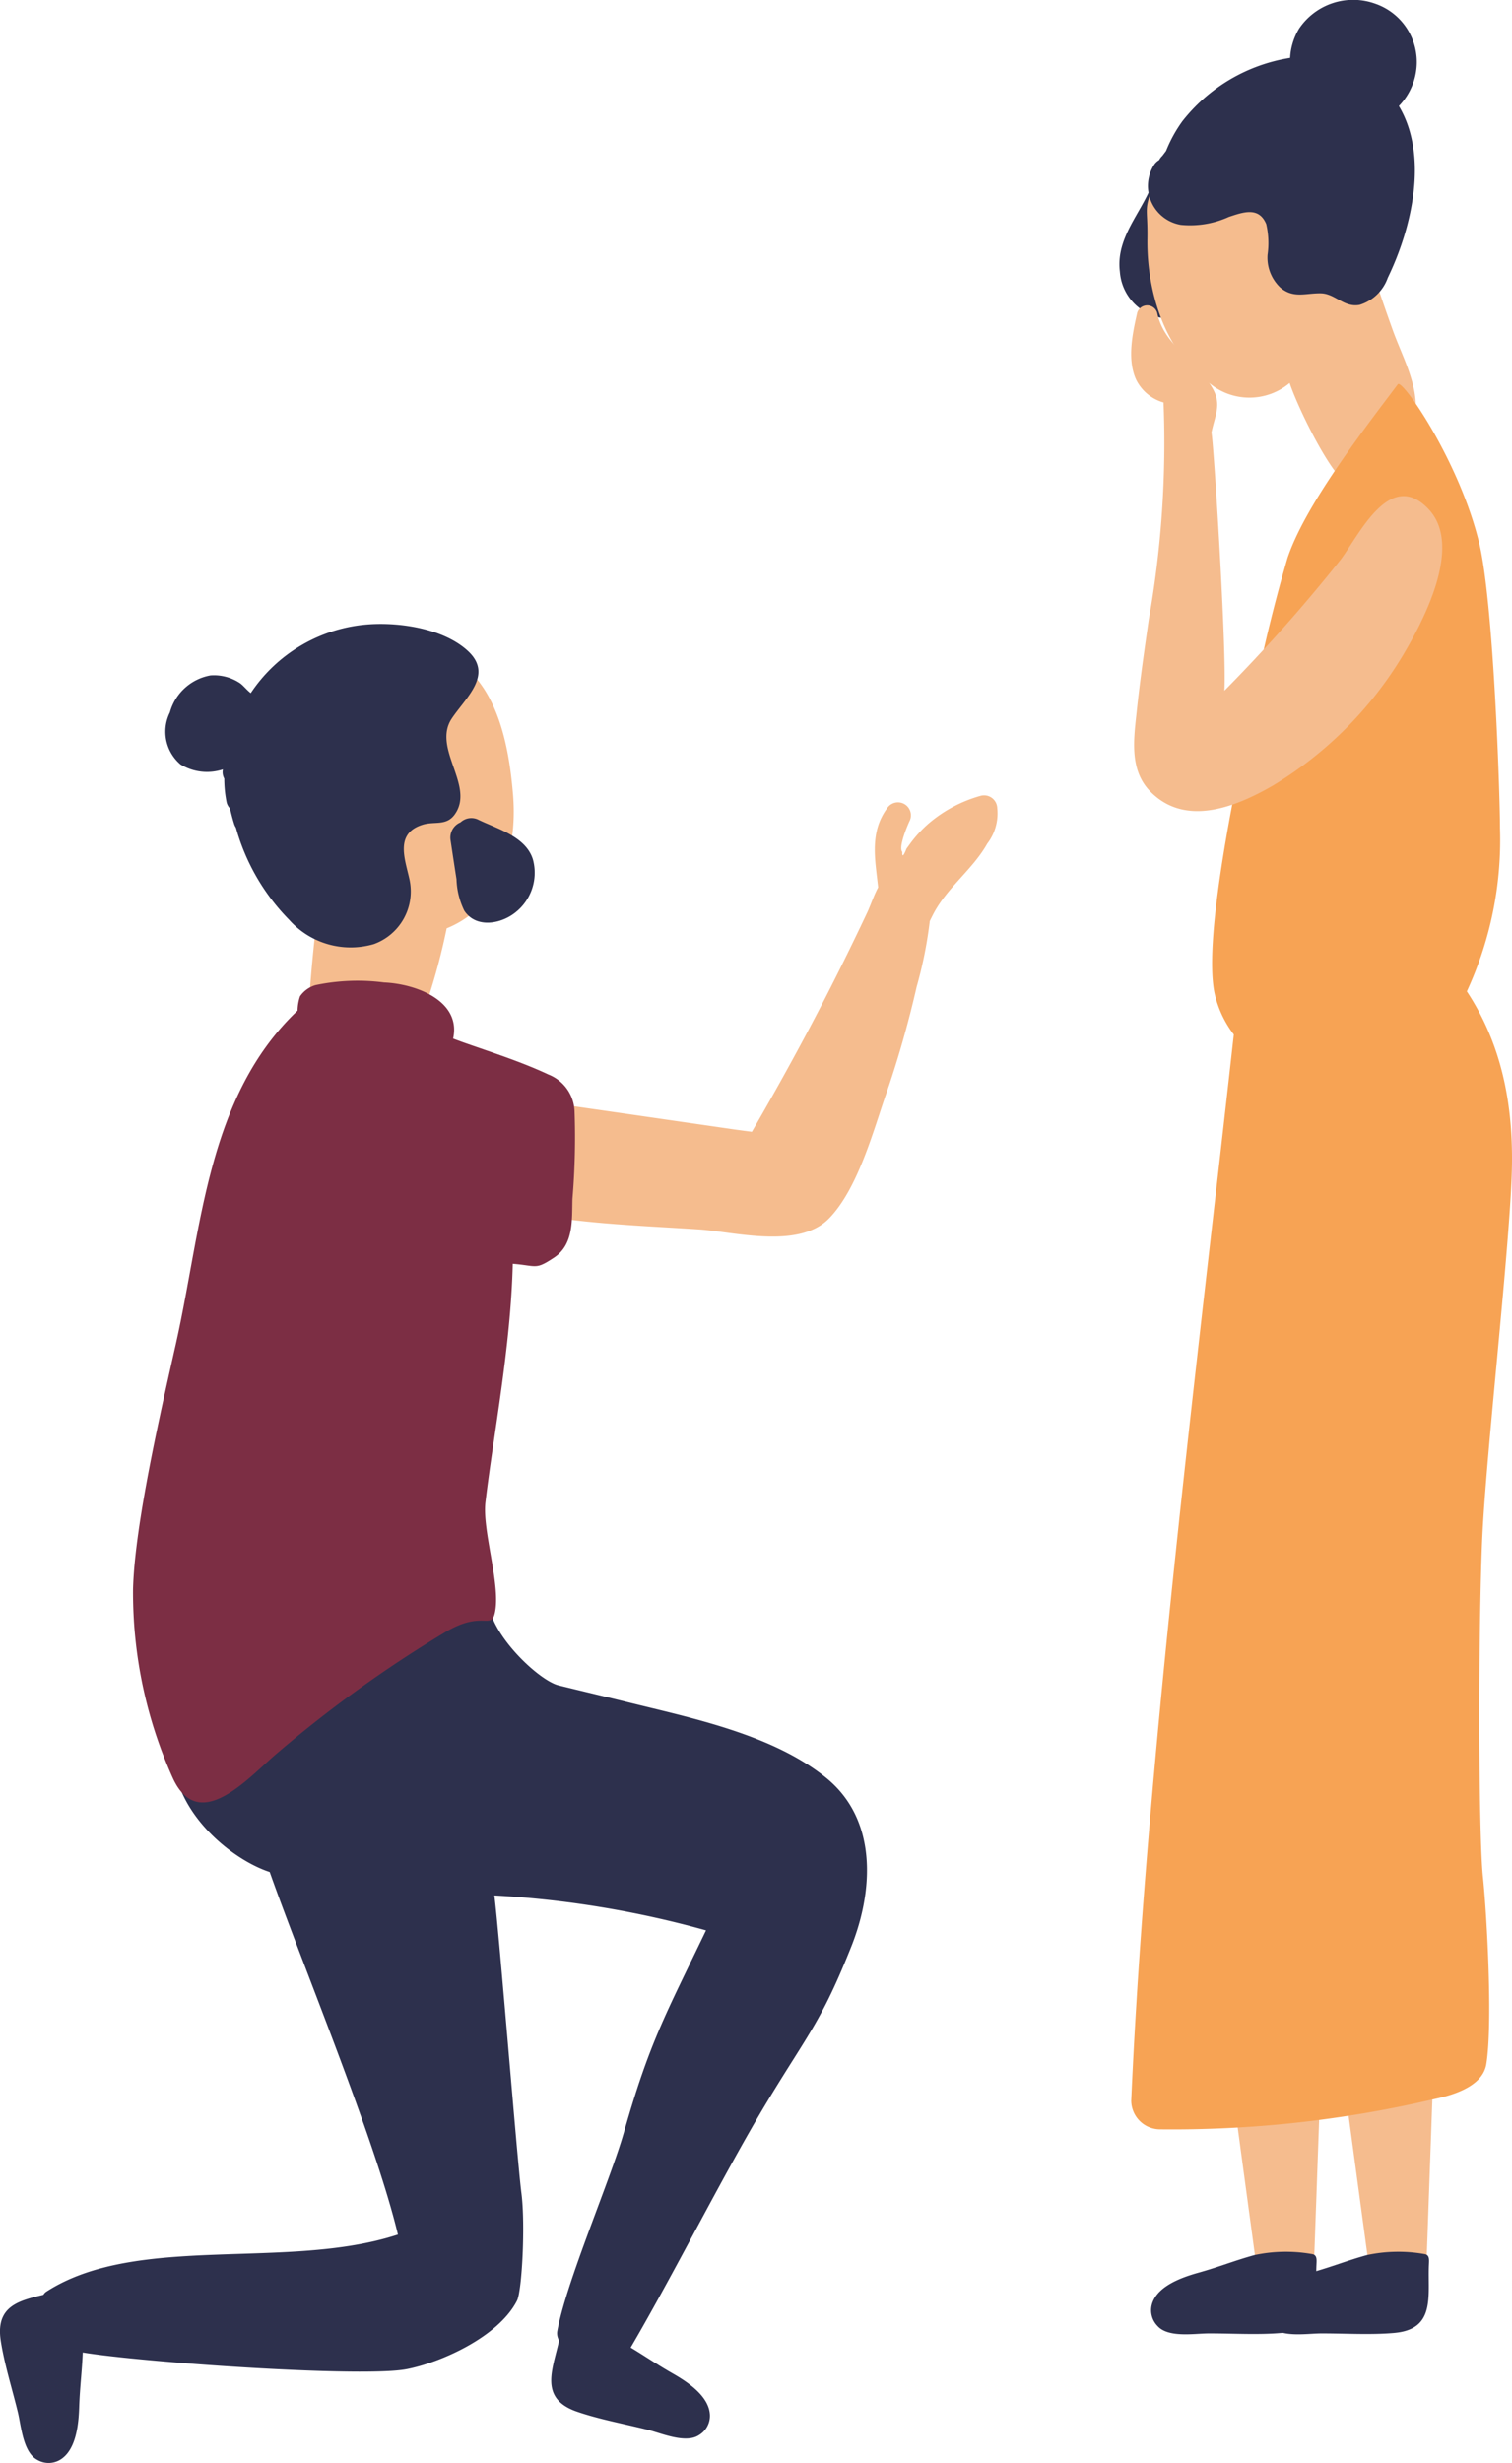 <svg xmlns="http://www.w3.org/2000/svg" width="107.947" height="175.778" viewBox="0 0 107.947 175.778">
  <g id="グループ_2787" data-name="グループ 2787" transform="translate(-6066.001 -450.574)">
    <path id="パス_2496" data-name="パス 2496" d="M6305.593,834.157l-4.176.21-4.146-30.658,9.42-.222Z" transform="translate(-145.767 -222.438)" fill="#f5bc8e"/>
    <path id="パス_2497" data-name="パス 2497" d="M6300.092,886.183c.02-.428.045-.724-.371-.77a10.753,10.753,0,0,0-4.045.079c-1.418.389-2.482.83-4,1.256-1.121.315-2.788.889-3.266,2.07a1.6,1.6,0,0,0,.339,1.739c.766.856,2.643.532,3.614.528,1.731-.007,3.519.115,5.245-.034C6300.607,890.79,6299.991,888.4,6300.092,886.183Z" transform="translate(-140.106 -273.978)" fill="#2d304d"/>
    <path id="パス_2498" data-name="パス 2498" d="M6327.315,834.157l-4.176.21-4.146-30.658,9.42-.222Z" transform="translate(-159.458 -222.438)" fill="#f5bc8e"/>
    <path id="パス_2499" data-name="パス 2499" d="M6321.813,886.183c.02-.428.045-.724-.371-.77a10.753,10.753,0,0,0-4.045.079c-1.418.389-2.482.83-4,1.256-1.122.315-2.789.889-3.266,2.07a1.6,1.6,0,0,0,.338,1.739c.766.856,2.644.532,3.614.528,1.731-.007,3.519.115,5.245-.034C6322.33,890.79,6321.713,888.4,6321.813,886.183Z" transform="translate(-153.797 -273.978)" fill="#2d304d"/>
    <path id="パス_2500" data-name="パス 2500" d="M6289.762,481.958a1.686,1.686,0,0,0-2.388-.587c-.016-1.424-2.317-1.573-2.57-.027-.427,2.611-2.956,4.5-2.6,7.33a3.6,3.6,0,0,0,3.7,3.334C6290.226,491.844,6292.025,485.1,6289.762,481.958Z" transform="translate(-136.251 -18.7)" fill="#2d304d"/>
    <path id="パス_2501" data-name="パス 2501" d="M6197.049,607.535a3.529,3.529,0,0,0,.711-2.516.941.941,0,0,0-1.174-.894,9.726,9.726,0,0,0-3.726,1.979,9,9,0,0,0-1.261,1.357l-.318.436q-.328.821-.3.232c-.309-.331.426-2.01.509-2.182a.924.924,0,0,0-1.594-.931c-1.275,1.748-.847,3.684-.64,5.646-.316.59-.535,1.273-.787,1.808q-.889,1.887-1.816,3.754c-2,4.033-4.153,7.989-6.413,11.883-.474-.066-.918-.12-1.3-.175-4.956-.716-9.91-1.441-14.869-2.139-1.337-.188-1.944,1.773-.714,2.094-1.108.873-1.036,3.158-1.247,4.367a1.14,1.14,0,0,0,.781,1.375c4.439,1.023,9.025,1.148,13.555,1.443,2.511.163,7.128,1.439,9.3-.78,2.038-2.084,3.152-6.2,4.038-8.767a74.35,74.35,0,0,0,2.218-7.755,30.425,30.425,0,0,0,.941-4.705c.081-.166.164-.332.25-.5C6194.179,610.674,6196.019,609.369,6197.049,607.535Z" transform="translate(-60.561 -96.757)" fill="#f5bc8e"/>
    <path id="パス_2502" data-name="パス 2502" d="M6130.017,758.714c-3.822-3.088-9.542-4.248-14.195-5.4-1.631-.405-3.267-.788-4.9-1.191-1.483-.366-5.244-3.98-4.987-6.293.143-1.286-2.77-3.816-3.214-2.769-.141-.748-.955-5.273-1.667-4.868-3.259,1.853-6.416,7.938-9.456,10.126a1.159,1.159,0,0,0-1.6.661c-.1.254-.213.5-.323.755-.162.123-.327.244-.488.367-1.746,1.338-4.263,3.164-4.551,5.318-.587-.053-1.277,1.3-1.211,2.053.348,4,4.283,7.125,6.877,7.971,2.331,6.614,7.53,19.069,9.153,25.873-7.856,2.588-18.61-.11-25.1,4.075-.913.589.027,3.377,1.694,4.132,1.4.632,20.5,2.083,24.029,1.4,2.5-.487,6.576-2.333,7.879-4.889.356-.7.607-5.462.311-7.707-.281-2.12-1.583-18.5-1.928-21.212a70.453,70.453,0,0,1,15.111,2.493c-2.908,6.053-4.031,7.984-5.871,14.445-.961,3.376-4.125,10.683-4.744,14.14-.312,1.739,4.173,2.956,4.612,2.233,3.182-5.252,7.227-13.413,10.41-18.664,2.933-4.84,3.854-5.7,5.956-10.978C6133.425,766.752,6133.7,761.691,6130.017,758.714Z" transform="translate(-5.045 -181.266)" fill="#2d304d"/>
    <path id="パス_2503" data-name="パス 2503" d="M6140.143,586.381c-.26-3.181-.954-7.212-3.617-9.31a4.609,4.609,0,0,0-7.331,1.921,2.2,2.2,0,0,0-.08.332,5.8,5.8,0,0,0-.435.437c-2.471,2.751-3.266,7.563-1.983,11.356q-.85,5.432-1.177,10.933a2.061,2.061,0,0,0,1.451,2.017c3.1.6,6.011.189,7.1-3.165a45.464,45.464,0,0,0,1.331-5.023,7.2,7.2,0,0,0,2.074-1.285C6139.777,592.548,6140.382,589.325,6140.143,586.381Z" transform="translate(-37.512 -79.05)" fill="#f5bc8e"/>
    <path id="パス_2504" data-name="パス 2504" d="M6118.44,577.76c1.006-1.5,2.987-3.118,1.134-4.821-1.717-1.577-4.806-2.042-7.032-1.891a11.06,11.06,0,0,0-8.461,4.907c-.272-.2-.557-.57-.787-.719a3.34,3.34,0,0,0-2.094-.54,3.671,3.671,0,0,0-2.894,2.643,3.066,3.066,0,0,0,.763,3.711,3.628,3.628,0,0,0,3.02.352c0,.022-.007.044-.009.067a.972.972,0,0,0,.109.591,8.7,8.7,0,0,0,.157,1.636.945.945,0,0,0,.252.494c.086.373.183.744.3,1.117a1.153,1.153,0,0,0,.123.255,15.132,15.132,0,0,0,3.794,6.566,5.885,5.885,0,0,0,6.054,1.742,3.993,3.993,0,0,0,2.566-4.508c-.291-1.453-1.161-3.385.941-4.019.833-.251,1.669.106,2.266-.725C6120.116,582.577,6117,579.9,6118.44,577.76Z" transform="translate(-20.178 -75.917)" fill="#2d304d"/>
    <path id="パス_2505" data-name="パス 2505" d="M6158.855,611.431c-.511-1.6-2.5-2.148-3.855-2.795a1.132,1.132,0,0,0-1.306.17,1.178,1.178,0,0,0-.713,1.267q.209,1.4.425,2.793a5.484,5.484,0,0,0,.562,2.258c.862,1.277,2.651.934,3.681.083A3.6,3.6,0,0,0,6158.855,611.431Z" transform="translate(-54.814 -99.543)" fill="#2d304d"/>
    <path id="パス_2506" data-name="パス 2506" d="M6123.2,649.229a2.939,2.939,0,0,0-1.859-2.618c-1.949-.916-4.065-1.583-6.094-2.3-.23-.082-.47-.171-.715-.265.59-2.7-2.655-3.911-4.935-4.006a14.6,14.6,0,0,0-4.891.189,2.047,2.047,0,0,0-1.107.8,3.432,3.432,0,0,0-.175,1.02c-6.472,6.147-6.835,15.517-8.679,23.747-1.01,4.508-2.955,12.884-3.067,17.56a32.316,32.316,0,0,0,2.819,13.421c1.84,4.095,5.358.088,7.328-1.608a88.317,88.317,0,0,1,12.125-8.748c2.723-1.635,3.309-.1,3.576-1.463.393-2.012-.926-5.81-.687-7.833.58-4.895,1.807-11.078,1.95-17.007,1.744.142,1.6.45,2.944-.438,1.427-.94,1.274-2.7,1.318-4.2A52.585,52.585,0,0,0,6123.2,649.229Z" transform="translate(-16.18 -119.349)" fill="#7c2e44"/>
    <path id="パス_2507" data-name="パス 2507" d="M6173.063,900.6c.084-.42.131-.714.546-.658a10.749,10.749,0,0,1,3.906,1.052c1.283.719,2.209,1.4,3.575,2.182,1.013.576,2.492,1.535,2.67,2.8a1.6,1.6,0,0,1-.747,1.606c-.95.646-2.694-.121-3.635-.359-1.679-.424-3.443-.737-5.083-1.3C6171.451,904.946,6172.627,902.771,6173.063,900.6Z" transform="translate(-67.093 -283.228)" fill="#2d304d"/>
    <path id="パス_2508" data-name="パス 2508" d="M6070.19,892.626c.41-.121.692-.217.836.176a10.747,10.747,0,0,1,.891,3.946c-.038,1.471-.211,2.609-.263,4.18-.038,1.164-.2,2.92-1.229,3.666a1.6,1.6,0,0,1-1.769.088c-1.015-.539-1.149-2.44-1.378-3.383-.408-1.683-.953-3.389-1.222-5.1C6065.593,893.227,6068.065,893.253,6070.19,892.626Z" transform="translate(0 -278.554)" fill="#2d304d"/>
    <path id="パス_2509" data-name="パス 2509" d="M6305.034,489.911c-.5-1.383-.976-2.776-1.435-4.174q-.336-1.079-.685-2.154a18.014,18.014,0,0,0,0-6.577c-.757-3.9-14.258.859-14.8,2.115-.964,2.228-.585,1.762-.622,4.2-.058,3.743,1.244,8.111,4.471,10.341a4.463,4.463,0,0,0,5.684-.045c.577,1.726,2.6,5.862,3.844,6.994,1.907,1.731,3.745-1.206,4.81-3.618C6307.338,494.635,6305.835,492.117,6305.034,489.911Z" transform="translate(-139.575 -15.71)" fill="#f5bc8e"/>
    <path id="パス_2510" data-name="パス 2510" d="M6305.573,458.14a4.506,4.506,0,0,0,1.278-3.106,4.4,4.4,0,0,0-2.951-4.191,4.658,4.658,0,0,0-5.448,1.766,4.476,4.476,0,0,0-.644,2.094,12.218,12.218,0,0,0-7.691,4.519,9.851,9.851,0,0,0-1.166,2.122l-.264.35a1.24,1.24,0,0,0-.235.307,1.064,1.064,0,0,0-.383.378,2.816,2.816,0,0,0,1.945,4.244,6.675,6.675,0,0,0,3.42-.569c1-.33,2.146-.76,2.669.515a5.985,5.985,0,0,1,.094,2.189,2.942,2.942,0,0,0,.922,2.348c.945.788,1.8.378,2.89.4,1.02.024,1.645,1.036,2.76.826a3.1,3.1,0,0,0,2.011-1.932C6306.5,466.842,6307.709,461.722,6305.573,458.14Z" transform="translate(-139.701)" fill="#2d304d"/>
    <path id="パス_2511" data-name="パス 2511" d="M6309.506,606.986c.268-5.847,1.878-19.908,2.095-25.757.179-4.8-.616-9.267-3.2-13.186a25.722,25.722,0,0,0,2.367-11.659c0-2.33-.449-15.949-1.472-20.279-1.4-5.872-5.513-11.8-5.819-11.394-2.386,3.175-6.623,8.618-7.885,12.419a113.246,113.246,0,0,0-2.793,11.968c-.88,4.1-3.282,15.316-2.388,19.174a7.562,7.562,0,0,0,1.353,2.851c-2.621,23.567-6.284,52.411-7.324,76.1a2.062,2.062,0,0,0,2.036,2.036,81.87,81.87,0,0,0,19.3-2.092c.819-.189,3.709-.681,4.016-2.565.461-2.836.055-10.488-.237-13.315C6309.22,628.144,6309.211,613.424,6309.506,606.986Z" transform="translate(-137.677 -46.716)" fill="#f7a354"/>
    <path id="パス_2512" data-name="パス 2512" d="M6305.66,524.055c-2.736-2.879-4.894,1.747-6.25,3.587a116.5,116.5,0,0,1-8.319,9.38c.171-2.851-.765-17.735-.924-18.424.242-1.213.738-1.984.095-3.133-1.15-2.053-3.486-3.041-3.968-5.415a.747.747,0,0,0-1.43,0c-.332,1.47-.731,3.317-.083,4.755a3.138,3.138,0,0,0,1.964,1.645,72.212,72.212,0,0,1-1.055,15.5c-.31,2.163-.624,4.326-.854,6.5-.208,1.962-.562,4.205.959,5.761,2.486,2.543,6.042,1.149,8.748-.412a27.161,27.161,0,0,0,9.28-9.282C6305.276,532.082,6308.16,526.685,6305.66,524.055Z" transform="translate(-137.676 -37.153)" fill="#f5bc8e"/>
  </g>
</svg>
